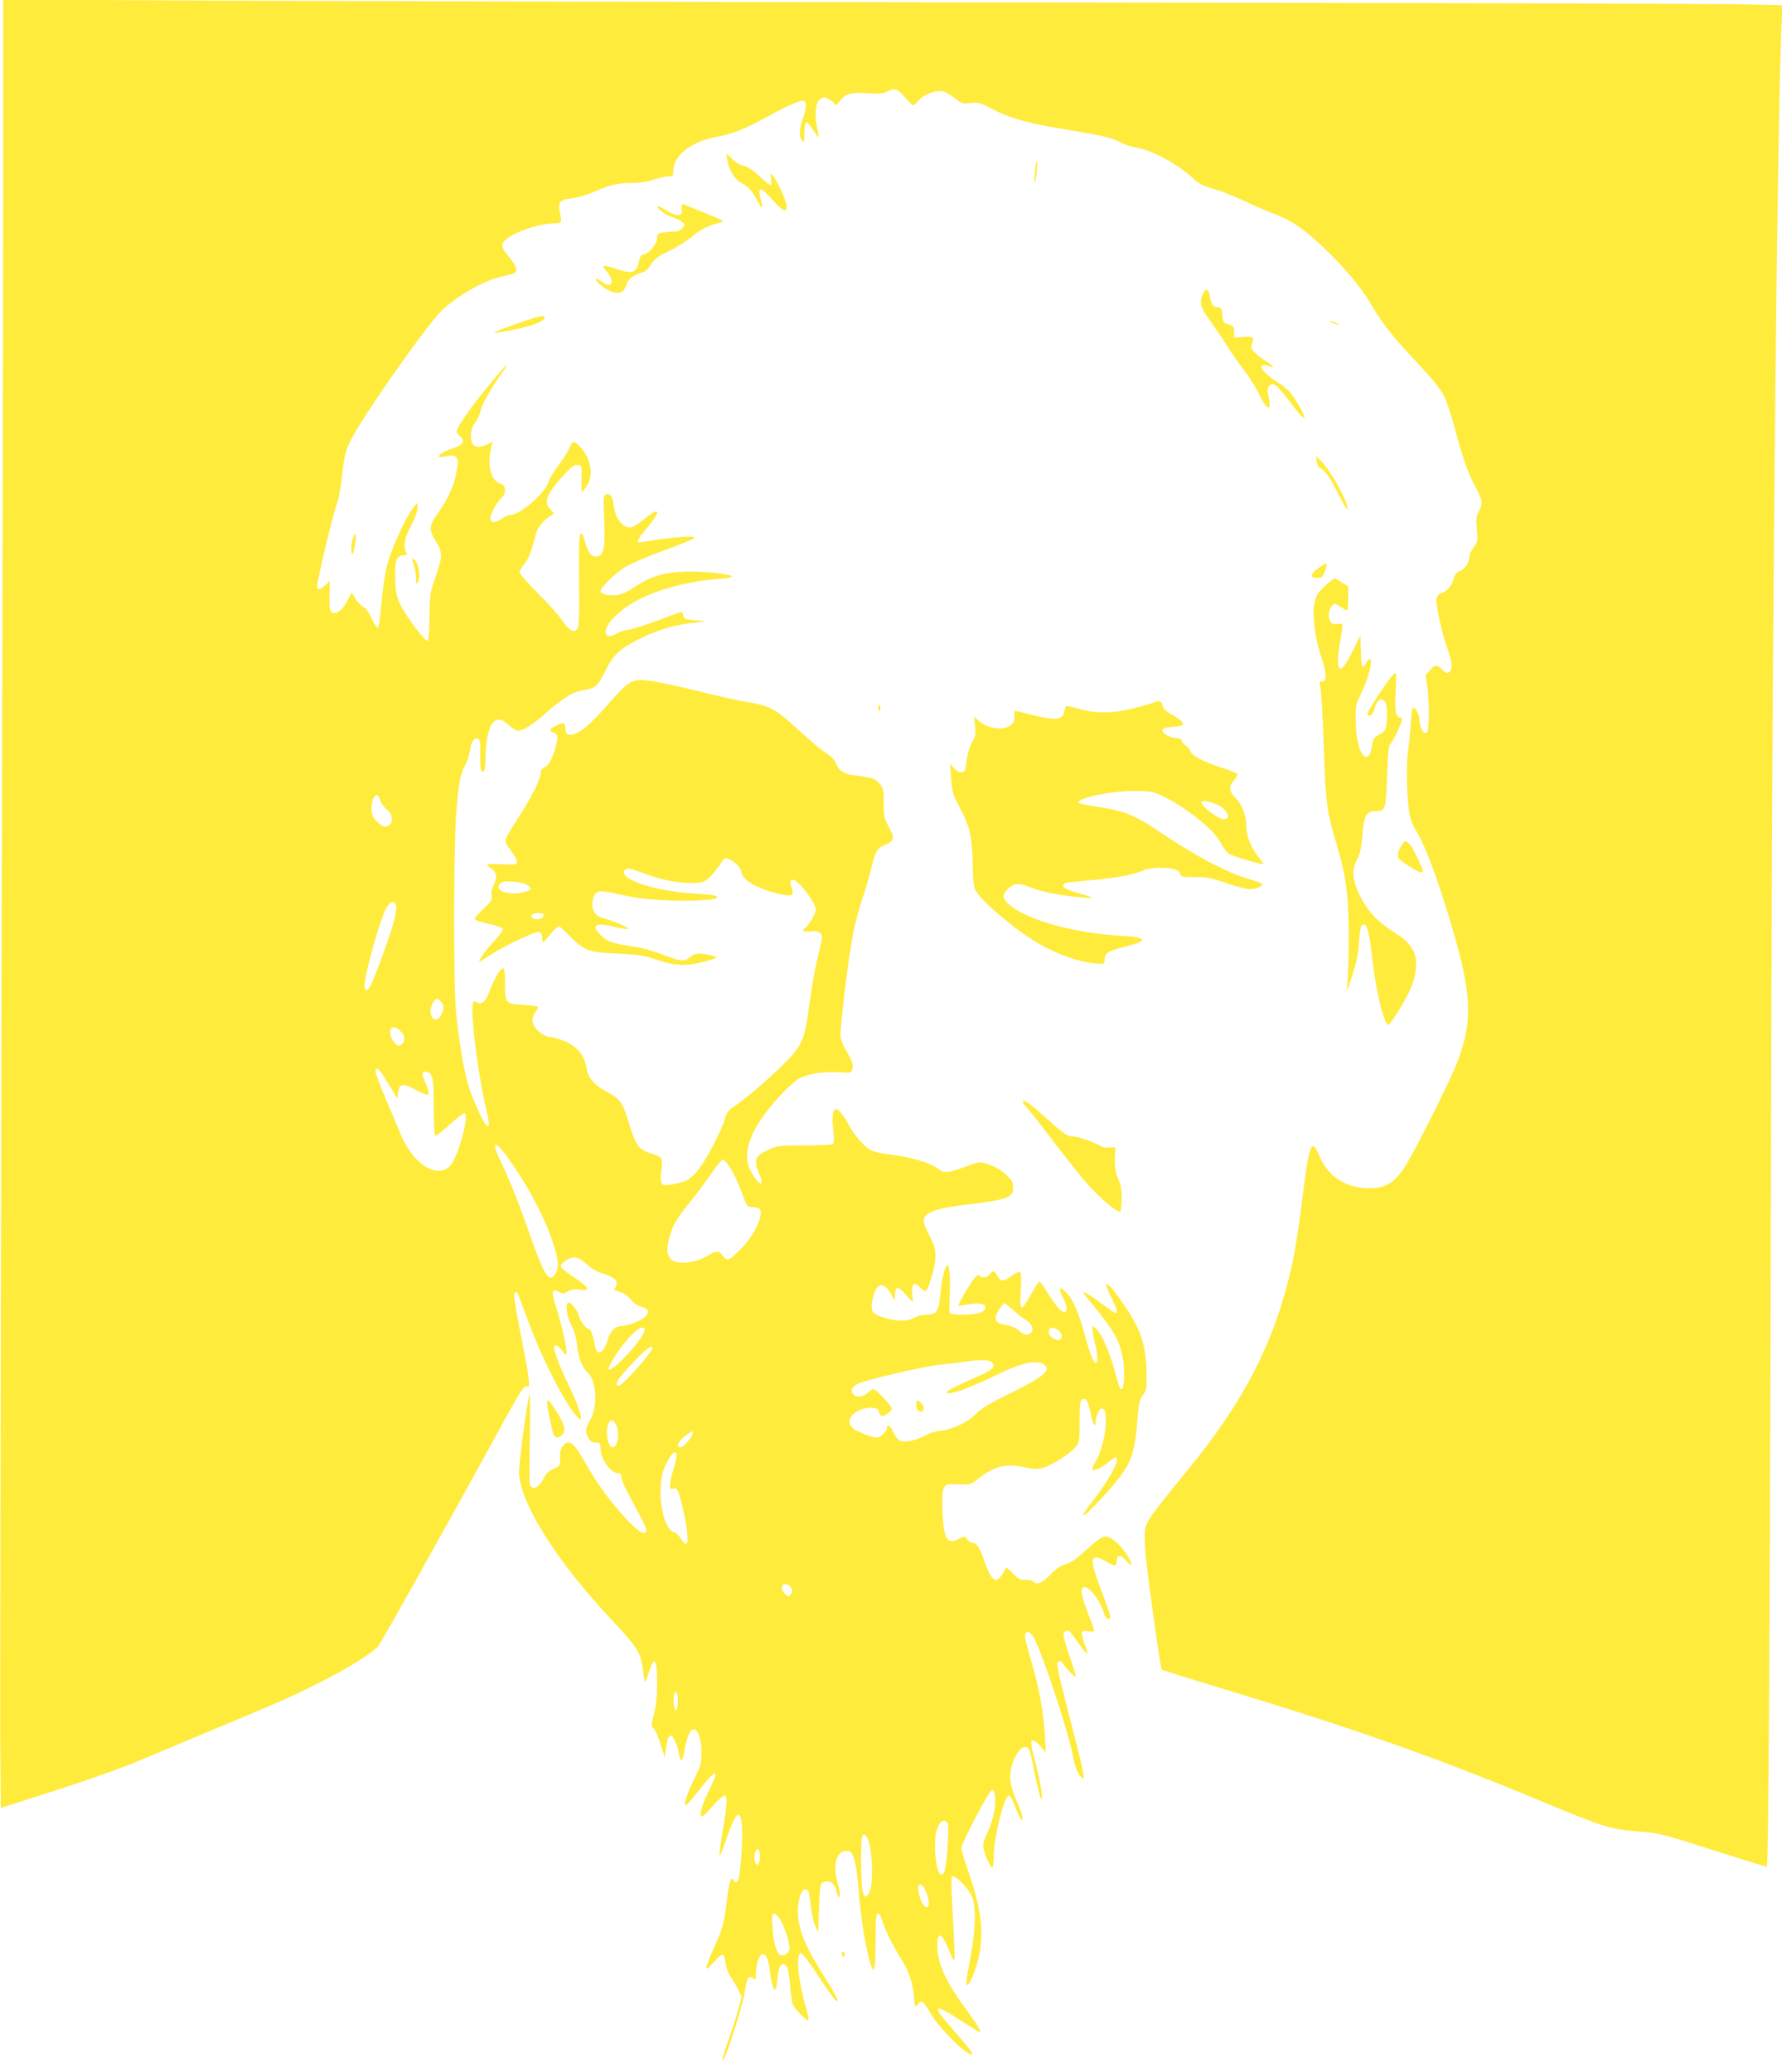 <?xml version="1.0" standalone="no"?>
<!DOCTYPE svg PUBLIC "-//W3C//DTD SVG 20010904//EN"
 "http://www.w3.org/TR/2001/REC-SVG-20010904/DTD/svg10.dtd">
<svg version="1.0" xmlns="http://www.w3.org/2000/svg"
 width="1101pt" height="1280pt" viewBox="0 0 1101 1280"
 preserveAspectRatio="xMidYMid meet">
<g transform="translate(0,1280) scale(0.1,-0.1)"
fill="#ffeb3b" stroke="none">
<path d="M20 11729 c0 -591 -5 -2948 -11 -5239 -5 -2291 -9 -4321 -7 -4511 l3
-346 350 112 c203 65 415 141 505 180 85 36 295 124 465 195 383 159 481 202
667 296 154 78 308 174 344 215 18 20 459 809 779 1394 106 193 122 218 143
210 21 -8 13 52 -44 339 -31 157 -42 232 -35 239 6 6 13 8 16 5 3 -3 27 -66
54 -139 60 -168 142 -349 222 -489 61 -108 119 -180 119 -148 0 25 -35 118
-72 193 -39 77 -83 184 -93 228 -10 39 17 36 49 -6 25 -32 26 -32 26 -7 0 38
-37 196 -66 283 -30 89 -24 111 21 87 23 -12 30 -12 55 4 23 13 41 16 75 10
74 -11 55 16 -70 98 -27 18 -50 39 -50 47 0 21 51 54 84 54 21 0 43 -12 74
-40 24 -22 61 -46 83 -53 77 -24 104 -41 104 -64 0 -12 -5 -27 -11 -33 -9 -9
-1 -14 29 -23 28 -7 50 -22 68 -45 17 -22 40 -39 64 -45 49 -13 57 -35 23 -66
-24 -22 -107 -54 -140 -54 -40 0 -72 -31 -87 -83 -27 -92 -71 -109 -82 -31 -7
47 -24 94 -34 94 -17 0 -58 53 -64 84 -3 18 -20 45 -36 61 -26 25 -30 26 -36
11 -10 -27 4 -95 30 -140 15 -26 26 -66 31 -111 7 -77 31 -140 63 -169 58 -51
68 -213 18 -298 -30 -52 -32 -68 -11 -108 12 -23 22 -30 45 -30 28 0 30 -3 30
-35 0 -67 64 -155 111 -155 13 0 19 -7 19 -24 0 -23 27 -78 120 -249 30 -57
39 -82 31 -90 -17 -17 -56 10 -128 88 -90 97 -175 213 -238 325 -61 108 -87
140 -115 140 -27 0 -52 -42 -50 -82 3 -59 1 -65 -39 -80 -26 -11 -45 -27 -56
-49 -35 -69 -77 -91 -91 -47 -3 11 -4 145 0 297 3 161 2 268 -3 256 -12 -29
-63 -403 -64 -472 -1 -184 224 -547 563 -908 166 -177 189 -213 201 -311 6
-43 12 -80 14 -82 1 -2 13 26 25 62 35 107 50 83 50 -84 0 -71 -7 -129 -20
-179 -18 -70 -18 -75 -2 -87 9 -7 29 -50 43 -96 l26 -83 7 50 c11 71 16 85 31
85 14 0 40 -57 50 -113 11 -58 21 -52 34 20 17 92 36 135 58 131 29 -5 46 -57
47 -138 1 -70 -2 -82 -46 -170 -47 -98 -67 -160 -50 -160 5 0 34 33 65 72 118
155 151 166 81 26 -45 -87 -67 -168 -47 -168 5 0 35 29 67 65 31 36 64 65 72
65 20 0 18 -51 -11 -219 -13 -80 -22 -147 -20 -149 5 -5 8 2 49 116 54 152 79
171 90 70 8 -83 -10 -326 -26 -345 -10 -13 -14 -13 -25 3 -11 16 -13 15 -23
-10 -5 -14 -14 -68 -20 -119 -15 -128 -25 -169 -72 -272 -44 -98 -60 -145 -50
-145 4 0 25 21 48 47 22 25 45 43 51 40 6 -4 13 -29 17 -56 4 -28 17 -63 31
-82 14 -19 34 -54 46 -78 l21 -44 -20 -76 c-11 -42 -39 -129 -62 -194 -23 -65
-40 -121 -37 -123 15 -15 135 363 144 453 6 57 22 75 48 53 13 -11 15 -7 15
26 0 55 18 114 37 121 24 9 40 -21 48 -90 7 -70 23 -127 34 -127 5 0 11 30 14
66 6 78 26 109 54 82 11 -12 18 -45 24 -115 4 -54 12 -109 17 -123 12 -29 89
-107 97 -98 4 3 -5 44 -19 91 -45 156 -59 314 -29 324 7 3 50 -52 97 -124 100
-151 122 -180 132 -171 3 4 -27 60 -68 125 -135 212 -178 316 -178 430 0 70
21 133 44 133 22 0 26 -12 36 -104 5 -45 17 -101 27 -122 l18 -39 5 148 c4
116 8 150 20 157 37 23 77 2 86 -45 7 -38 24 -58 24 -28 0 10 -7 43 -15 73
-28 104 -12 183 41 196 57 15 73 -33 94 -296 17 -200 68 -449 90 -435 6 4 10
79 10 176 0 142 2 169 15 169 8 0 19 -17 26 -42 13 -51 66 -157 115 -235 48
-74 74 -151 81 -236 6 -69 6 -69 24 -46 22 29 36 19 80 -59 47 -84 215 -252
251 -252 16 0 -8 33 -102 140 -50 58 -96 113 -101 122 -21 40 19 25 128 -46
63 -42 119 -76 124 -76 15 0 -6 35 -97 160 -123 171 -170 285 -162 392 5 69
28 55 68 -40 32 -77 35 -81 38 -50 1 18 -4 134 -11 258 -8 124 -11 231 -7 239
11 21 98 -64 123 -119 29 -63 26 -204 -7 -379 -14 -73 -26 -142 -26 -152 0
-62 49 34 76 148 36 154 17 309 -67 544 -21 60 -39 120 -39 132 1 35 173 362
190 362 11 0 16 -14 18 -50 5 -65 -13 -142 -49 -219 -21 -44 -28 -69 -23 -91
10 -48 46 -125 55 -119 5 3 9 34 9 69 0 117 65 375 94 375 8 0 26 -34 41 -75
15 -41 32 -75 37 -75 14 0 3 41 -34 125 -51 114 -48 197 9 288 25 40 56 49 72
19 5 -9 21 -77 35 -151 15 -73 31 -141 37 -150 17 -27 0 93 -28 199 -35 133
-39 160 -20 160 9 0 30 -17 47 -37 l32 -38 -6 108 c-8 129 -36 291 -72 413
-45 154 -55 196 -50 210 11 28 36 13 60 -34 56 -110 214 -592 236 -722 12 -68
29 -108 54 -129 13 -11 14 -8 9 26 -3 21 -21 99 -40 173 -19 74 -52 203 -73
285 -51 201 -56 235 -36 235 8 0 19 -6 23 -14 15 -26 74 -88 79 -83 3 2 -13
57 -36 122 -44 130 -48 153 -23 162 17 7 21 3 87 -91 22 -31 42 -54 44 -51 3
2 -5 31 -18 64 -12 33 -19 65 -15 71 4 6 20 8 41 4 20 -4 34 -2 34 4 0 5 -15
50 -34 98 -45 118 -54 162 -32 170 32 12 105 -81 127 -161 10 -34 39 -50 39
-20 0 8 -25 80 -55 160 -61 161 -68 205 -32 205 12 0 40 -11 62 -25 53 -32 65
-31 65 5 0 41 25 39 61 -3 39 -45 37 -13 -2 46 -40 60 -96 107 -130 107 -18 0
-51 -23 -114 -80 -64 -59 -98 -83 -130 -91 -31 -8 -57 -26 -95 -65 -52 -54
-84 -66 -108 -42 -6 6 -28 11 -48 10 -32 -1 -43 5 -77 41 -22 23 -41 38 -43
32 -12 -30 -46 -75 -57 -75 -24 0 -46 34 -72 110 -30 89 -49 120 -75 120 -10
0 -26 10 -34 22 -15 21 -16 21 -49 4 -75 -41 -97 -4 -104 168 -3 90 -1 127 9
146 13 24 18 25 89 22 73 -4 76 -3 120 32 101 81 172 99 293 73 58 -13 76 -13
113 -2 54 16 165 87 198 127 24 28 25 37 25 148 0 126 4 150 26 150 19 0 30
-25 44 -98 12 -58 30 -85 30 -43 0 32 21 81 35 81 22 0 28 -20 27 -85 -1 -80
-26 -177 -63 -243 -23 -41 -26 -52 -13 -52 20 0 51 16 95 51 45 35 49 36 49 6
0 -31 -84 -171 -156 -258 -31 -38 -54 -73 -50 -77 11 -11 189 180 244 262 59
88 77 156 90 334 8 96 13 118 33 145 22 29 24 40 23 138 -3 166 -33 260 -128
403 -107 160 -157 196 -92 67 35 -69 44 -101 28 -101 -4 0 -47 29 -96 65 -95
70 -122 82 -85 36 170 -206 201 -258 225 -374 16 -74 11 -197 -7 -197 -11 0
-9 -5 -44 120 -31 114 -79 220 -111 251 l-24 22 0 -24 c1 -13 7 -51 15 -84 19
-76 19 -128 3 -123 -15 5 -35 60 -73 198 -35 125 -69 200 -111 241 -40 39 -46
22 -14 -41 38 -75 19 -112 -31 -59 -16 18 -48 63 -71 101 -27 45 -44 66 -51
59 -5 -5 -28 -42 -51 -82 -60 -106 -67 -102 -59 29 4 70 2 111 -4 115 -6 4
-29 -7 -52 -23 -51 -38 -68 -38 -89 0 -20 35 -23 36 -47 10 -20 -22 -45 -26
-61 -10 -7 7 -17 3 -31 -12 -23 -24 -107 -168 -101 -173 2 -1 28 2 59 8 68 12
112 4 107 -21 -5 -28 -49 -42 -135 -42 -56 0 -83 4 -86 13 -2 6 -2 60 1 118 5
109 -3 188 -17 173 -17 -18 -33 -89 -41 -175 -8 -107 -23 -129 -84 -129 -23 0
-60 -9 -81 -21 -46 -24 -116 -21 -198 7 -60 20 -70 38 -57 103 21 113 72 124
123 26 l16 -30 1 37 c0 56 18 57 67 2 l44 -49 -5 53 c-6 66 12 79 51 38 14
-16 29 -24 34 -19 20 20 59 160 59 212 0 45 -8 71 -40 134 -29 57 -37 84 -31
100 15 42 84 65 266 87 255 31 285 43 285 108 0 29 -8 43 -43 76 -41 40 -120
76 -164 76 -12 0 -57 -13 -100 -30 -91 -35 -121 -37 -155 -11 -49 39 -167 74
-306 91 -47 6 -97 17 -111 25 -38 19 -105 95 -131 147 -31 60 -68 108 -85 108
-20 0 -27 -54 -16 -135 5 -43 5 -74 -1 -80 -5 -6 -79 -10 -176 -10 -152 0
-171 -2 -217 -23 -92 -42 -101 -65 -64 -153 36 -83 2 -76 -48 9 -70 119 -6
281 193 492 37 39 84 80 104 90 56 28 152 43 241 37 77 -5 79 -4 85 18 7 30
-1 55 -38 115 -16 26 -32 65 -35 86 -5 43 46 470 77 634 11 58 36 152 55 210
20 58 45 142 56 188 28 116 37 132 86 153 59 25 63 42 25 110 -29 53 -32 65
-32 148 0 81 -2 92 -25 119 -28 33 -44 39 -146 52 -77 9 -102 25 -124 76 -8
20 -34 46 -67 67 -29 19 -98 77 -153 128 -151 139 -183 157 -313 180 -61 10
-182 36 -269 58 -207 52 -351 81 -403 81 -59 0 -94 -25 -188 -133 -132 -153
-206 -212 -255 -205 -18 2 -22 10 -23 38 -1 39 -13 41 -66 14 -33 -17 -36 -30
-9 -39 32 -10 33 -37 4 -121 -22 -62 -34 -82 -56 -92 -20 -10 -27 -20 -27 -40
0 -35 -58 -150 -137 -272 -85 -131 -90 -144 -69 -172 86 -120 86 -123 -38
-116 -47 2 -86 1 -86 -3 0 -4 11 -14 25 -23 35 -23 40 -56 16 -101 -13 -25
-18 -48 -14 -67 5 -26 -1 -36 -52 -83 -31 -29 -54 -58 -51 -64 4 -6 43 -18 87
-28 45 -9 83 -23 86 -30 3 -8 -21 -41 -54 -76 -50 -52 -103 -127 -90 -127 2 0
33 19 69 43 77 50 253 136 288 139 21 3 25 -2 30 -32 l5 -35 44 53 c24 28 48
52 53 52 4 0 34 -26 66 -59 90 -93 120 -104 297 -111 132 -6 161 -11 243 -38
109 -38 182 -41 290 -13 41 11 76 22 79 25 8 7 -68 26 -106 26 -22 0 -43 -8
-58 -22 -31 -29 -61 -26 -169 16 -49 19 -121 40 -160 46 -157 25 -175 31 -215
67 -75 68 -42 90 83 57 33 -8 67 -14 77 -12 18 4 -92 52 -155 68 -57 14 -79
68 -55 133 14 35 34 39 114 22 147 -32 175 -36 312 -45 132 -8 317 -1 332 13
14 15 -13 20 -139 28 -251 14 -486 97 -423 149 13 10 31 7 98 -19 112 -42 207
-63 299 -65 63 -1 81 3 105 20 26 19 74 78 98 119 8 13 17 16 33 11 37 -12 82
-56 82 -80 0 -23 24 -49 72 -79 42 -26 172 -67 213 -67 40 0 40 1 19 73 -3 10
1 20 11 23 28 11 145 -138 145 -186 0 -25 -45 -100 -70 -115 -21 -13 1 -23 40
-18 52 7 74 -10 67 -52 -3 -16 -17 -79 -32 -140 -14 -60 -34 -182 -46 -270
-23 -181 -41 -231 -110 -309 -66 -75 -266 -252 -336 -298 -54 -36 -63 -47 -73
-87 -15 -58 -109 -242 -158 -306 -49 -65 -76 -82 -148 -96 -92 -19 -97 -15
-88 81 7 89 16 78 -87 114 -55 20 -75 51 -114 181 -37 125 -54 148 -137 192
-78 41 -115 85 -125 149 -15 101 -95 168 -227 189 -52 9 -106 61 -106 103 0
16 9 41 21 56 25 32 23 32 -86 40 -101 6 -105 11 -105 133 0 71 -3 93 -13 93
-15 0 -55 -69 -82 -142 -23 -61 -49 -86 -74 -71 -11 7 -22 9 -25 6 -26 -26 24
-441 83 -686 17 -74 15 -101 -7 -74 -23 28 -81 158 -105 232 -30 94 -61 279
-79 460 -17 166 -16 1018 1 1234 14 182 25 242 56 296 12 22 25 62 29 90 7 54
26 81 50 72 12 -5 15 -23 13 -94 -1 -48 2 -94 6 -101 18 -27 27 3 27 87 0 87
18 171 42 203 26 32 54 31 95 -5 21 -18 45 -36 54 -39 27 -10 91 27 178 105
104 92 176 137 233 144 74 10 92 25 137 117 49 99 87 136 200 194 104 54 217
90 320 102 47 5 91 11 96 12 6 1 -21 4 -60 7 -63 5 -70 8 -73 29 -2 12 -8 22
-13 22 -5 0 -69 -23 -142 -51 -73 -28 -155 -54 -183 -58 -27 -4 -61 -15 -74
-24 -30 -21 -59 -22 -66 -2 -17 44 67 137 184 202 126 70 321 123 515 138 49
4 85 11 80 15 -13 14 -157 30 -256 30 -154 0 -246 -27 -362 -106 -30 -20 -68
-36 -95 -40 -47 -6 -100 8 -100 26 0 20 98 115 153 148 30 18 120 57 199 87
190 70 228 87 228 96 0 10 -134 1 -243 -17 -48 -8 -92 -14 -97 -14 -21 0 -8
23 50 92 88 105 79 133 -18 53 -30 -25 -65 -48 -78 -51 -50 -13 -99 45 -111
131 -7 56 -24 81 -48 71 -17 -6 -18 -18 -12 -155 7 -171 -1 -218 -39 -227 -36
-9 -59 16 -79 88 -13 46 -19 58 -28 49 -9 -9 -11 -88 -9 -289 2 -221 0 -281
-11 -296 -21 -29 -50 -12 -98 57 -23 34 -92 110 -151 168 -59 59 -108 115
-108 124 0 10 13 32 28 49 26 30 45 78 72 185 11 43 51 92 95 117 20 11 20 12
-4 37 -44 48 -27 92 86 217 45 49 61 60 82 58 26 -3 26 -3 24 -85 -1 -46 0
-83 2 -83 3 0 16 17 30 37 29 44 33 99 10 164 -16 45 -69 109 -90 109 -7 0
-19 -17 -27 -37 -8 -21 -38 -69 -67 -107 -29 -37 -57 -83 -62 -102 -20 -69
-174 -204 -235 -204 -12 0 -38 -12 -59 -26 -42 -28 -65 -26 -65 9 0 25 46 103
73 126 9 7 17 27 17 43 0 24 -6 32 -34 43 -55 23 -76 112 -52 218 l9 39 -31
-16 c-42 -22 -79 -20 -92 3 -19 36 -12 97 15 129 13 16 28 47 33 70 11 48 63
141 129 232 64 87 40 69 -50 -38 -92 -109 -195 -247 -215 -290 -15 -30 -15
-33 6 -52 39 -36 27 -58 -43 -80 -44 -14 -85 -38 -85 -50 0 -4 21 -3 46 2 38
8 49 7 62 -6 14 -14 15 -25 4 -86 -14 -85 -54 -173 -116 -259 -55 -77 -57
-103 -16 -169 46 -75 46 -93 4 -217 -37 -106 -38 -115 -40 -255 -1 -86 -6
-146 -12 -148 -15 -5 -128 144 -165 217 -27 56 -32 77 -35 163 -5 112 8 148
54 148 21 0 23 3 14 19 -20 38 -11 88 30 165 24 45 40 89 40 108 l-1 33 -25
-30 c-44 -54 -133 -247 -160 -349 -16 -61 -30 -154 -37 -244 -7 -81 -17 -147
-22 -149 -6 -2 -23 24 -39 57 -17 39 -36 65 -52 72 -14 7 -35 29 -48 50 l-23
39 -24 -47 c-30 -60 -72 -93 -97 -77 -14 9 -17 26 -16 103 l2 92 -27 -26 c-31
-29 -51 -33 -51 -11 0 45 95 441 125 525 9 25 23 103 30 173 12 110 19 138 50
203 71 148 486 737 572 814 110 97 262 181 369 203 32 7 65 16 72 20 21 14 13
44 -24 89 -54 64 -61 84 -38 109 46 51 208 108 306 109 20 0 39 4 43 9 3 5 1
30 -5 56 -15 67 -4 81 72 90 37 4 95 21 138 40 95 43 146 54 238 55 46 0 93 7
129 20 32 11 72 20 90 20 31 0 33 2 33 36 0 94 113 181 269 209 96 17 174 48
321 129 128 70 203 102 219 91 16 -9 13 -45 -9 -110 -24 -69 -25 -104 -5 -131
13 -17 14 -14 15 43 0 34 5 65 10 68 6 3 24 -17 42 -44 17 -28 33 -50 35 -47
2 2 -1 23 -6 47 -18 76 -14 156 9 179 26 26 42 25 79 -5 l30 -26 22 30 c32 43
72 53 172 45 68 -5 91 -3 117 10 50 25 65 20 111 -34 23 -27 46 -50 50 -50 5
0 21 13 35 30 34 38 103 64 146 56 18 -3 53 -22 78 -42 42 -34 48 -36 97 -30
46 5 59 2 120 -30 121 -65 225 -94 498 -139 193 -31 269 -50 315 -77 19 -11
59 -24 89 -29 97 -16 256 -101 349 -187 45 -42 58 -48 157 -77 33 -10 107 -40
165 -67 58 -28 145 -65 193 -83 110 -41 205 -112 347 -255 114 -115 192 -213
258 -327 57 -97 137 -196 280 -346 73 -77 130 -148 150 -185 18 -33 49 -126
71 -208 47 -179 82 -279 126 -359 45 -83 48 -104 24 -150 -18 -33 -20 -49 -14
-114 6 -71 5 -78 -19 -110 -14 -19 -26 -42 -26 -51 0 -42 -23 -81 -56 -95 -25
-10 -35 -22 -43 -52 -11 -42 -42 -77 -77 -87 -12 -4 -24 -17 -28 -29 -8 -30
29 -204 65 -307 33 -95 36 -132 14 -150 -13 -11 -20 -9 -43 13 -35 34 -42 34
-76 -2 l-28 -29 12 -84 c6 -46 10 -126 8 -178 -2 -78 -6 -95 -19 -98 -18 -3
-39 43 -39 87 0 27 -24 71 -40 71 -4 0 -10 -42 -13 -92 -3 -51 -10 -129 -17
-173 -14 -96 -7 -335 13 -412 8 -29 26 -70 41 -92 36 -52 105 -227 171 -436
176 -557 186 -727 65 -1020 -48 -114 -228 -473 -294 -586 -76 -129 -138 -166
-267 -157 -129 10 -225 78 -275 194 -52 124 -64 92 -113 -304 -17 -134 -42
-296 -57 -360 -106 -476 -291 -840 -650 -1277 -223 -273 -253 -315 -260 -366
-3 -24 -1 -96 5 -159 17 -167 91 -694 99 -702 4 -4 129 -43 277 -88 923 -279
1414 -452 2113 -744 337 -140 386 -155 552 -168 132 -10 143 -13 460 -114 179
-57 330 -104 336 -104 12 0 20 1515 29 5400 6 2460 37 5430 62 5961 l6 137
-294 6 c-162 3 -2098 8 -4304 11 -2206 3 -4547 8 -5202 12 l-1193 6 0 -1074z
m2330 -3874 c6 -19 25 -44 41 -56 36 -25 41 -82 9 -99 -24 -13 -44 -4 -80 35
-19 21 -25 37 -25 74 0 44 16 81 35 81 5 0 14 -16 20 -35z m907 -521 c32 -21
29 -31 -14 -43 -74 -21 -163 -4 -163 30 0 11 10 24 23 29 29 13 126 3 154 -16z
m-809 -136 c2 -15 -6 -61 -18 -103 -27 -97 -125 -361 -145 -392 -24 -35 -38
-18 -30 36 17 116 101 403 136 460 24 39 53 39 57 -1z m910 -55 c-4 -20 -45
-28 -67 -14 -22 14 -3 31 35 31 28 0 35 -4 32 -17z m-634 -529 c19 -18 20 -44
5 -78 -24 -51 -69 -39 -69 18 0 31 23 76 40 76 5 0 16 -7 24 -16z m-241 -192
c22 -24 19 -61 -6 -76 -15 -9 -23 -6 -43 17 -26 30 -32 82 -11 90 15 6 37 -6
60 -31z m-115 -266 c15 -24 40 -66 57 -92 l29 -49 6 40 c7 54 32 57 115 10 77
-43 89 -34 56 41 -26 58 -26 74 -2 74 43 0 51 -33 51 -217 0 -96 4 -174 9
-178 6 -3 46 29 91 70 45 42 85 73 91 69 30 -18 -43 -278 -91 -326 -85 -84
-233 16 -310 208 -13 32 -52 126 -87 207 -35 82 -63 157 -63 168 0 31 19 22
48 -25z m760 -493 c118 -161 224 -354 280 -514 41 -117 48 -168 28 -208 -40
-76 -71 -30 -168 249 -56 163 -118 319 -172 430 -61 126 -45 147 32 43z m1389
-85 c19 -31 49 -96 67 -145 30 -84 33 -88 62 -89 17 -1 36 -4 43 -8 38 -24
-22 -159 -112 -251 -34 -36 -70 -65 -80 -65 -9 0 -24 11 -33 25 -21 32 -35 32
-101 -6 -68 -39 -168 -51 -207 -25 -37 24 -42 72 -17 153 22 74 42 107 135
222 34 42 89 116 122 164 32 48 65 86 72 85 8 -2 30 -29 49 -60z m1743 -870
c26 -24 63 -52 81 -63 39 -23 50 -62 24 -81 -20 -15 -41 -9 -75 22 -14 13 -45
25 -72 29 -54 8 -73 25 -64 58 6 24 43 77 53 77 3 0 27 -19 53 -42z m-2276
-117 c3 -4 -8 -29 -25 -55 -63 -94 -199 -225 -199 -191 0 17 49 98 92 152 67
85 116 120 132 94z m2554 -7 c25 -17 29 -52 7 -60 -21 -8 -65 22 -65 45 0 34
22 40 58 15z m-2508 -110 c0 -27 -184 -234 -209 -234 -21 0 -11 30 26 72 106
123 183 191 183 162z m2100 -89 c21 -25 3 -45 -67 -77 -179 -80 -213 -98 -213
-108 0 -24 145 27 302 105 172 86 279 104 312 52 19 -30 -39 -73 -220 -162
-127 -62 -182 -95 -211 -125 -49 -52 -147 -100 -221 -107 -31 -3 -68 -14 -82
-23 -14 -10 -51 -25 -81 -34 -75 -22 -103 -11 -130 49 -18 41 -39 53 -39 23 0
-18 -42 -58 -60 -58 -27 0 -113 32 -142 52 -58 40 -25 106 63 128 45 11 89 3
89 -18 0 -4 4 -13 9 -21 7 -11 14 -10 40 5 17 10 31 25 31 33 0 17 -98 121
-114 121 -5 0 -19 -9 -30 -19 -31 -29 -70 -36 -90 -16 -25 25 -16 47 25 68 53
25 399 106 509 118 52 5 120 14 150 18 95 14 156 12 170 -4z m-2323 -386 c24
-47 10 -139 -22 -139 -31 0 -48 107 -24 151 13 25 30 20 46 -12z m473 -54 c0
-19 -58 -85 -76 -85 -29 0 -13 40 28 70 47 35 48 35 48 15z m-100 -137 c0 -13
-9 -52 -20 -86 -11 -35 -20 -77 -20 -94 0 -24 3 -28 19 -23 26 8 33 -8 60
-121 42 -183 38 -270 -10 -190 -12 20 -32 39 -45 42 -49 12 -88 142 -82 274 3
71 9 96 36 153 33 67 62 88 62 45z m710 -818 c6 -12 5 -23 -4 -36 -14 -18 -15
-18 -35 0 -23 21 -28 52 -8 59 18 6 36 -3 47 -23z m-702 -706 c-2 -27 -7 -49
-13 -49 -11 0 -19 79 -10 103 11 30 26 -5 23 -54z m1668 -864 c-9 -151 -17
-194 -38 -198 -35 -7 -56 200 -29 280 15 44 39 62 60 45 11 -10 12 -34 7 -127z
m-488 4 c21 -59 26 -239 10 -294 -18 -57 -40 -59 -50 -5 -9 50 -10 308 -2 330
10 25 28 12 42 -31z m-673 -94 c0 -49 -21 -66 -31 -26 -8 34 3 79 19 73 7 -2
12 -22 12 -47z m1025 -212 c24 -52 26 -98 5 -98 -17 0 -40 42 -49 91 -11 63
17 68 44 7z m-902 -170 c33 -55 66 -161 59 -190 -7 -27 -38 -45 -58 -32 -22
13 -41 79 -46 165 -5 77 -4 89 10 89 8 0 24 -15 35 -32z"/>
<path d="M5662 4118 c2 -22 9 -34 21 -36 25 -5 32 25 12 48 -26 29 -37 25 -33
-12z"/>
<path d="M4493 11816 c10 -65 46 -125 86 -145 45 -24 63 -43 101 -112 32 -58
37 -54 19 17 -19 73 0 72 70 -6 67 -76 91 -87 91 -42 0 29 -56 153 -85 187
-16 19 -16 19 -11 -17 2 -20 2 -39 -1 -42 -3 -3 -34 21 -69 54 -44 41 -75 61
-100 66 -22 4 -50 21 -72 42 l-35 36 6 -38z"/>
<path d="M6395 11745 c-4 -36 -5 -68 -2 -71 3 -3 8 24 12 61 4 36 5 68 2 71
-3 3 -8 -24 -12 -61z"/>
<path d="M4212 11508 c3 -28 -1 -34 -21 -36 -13 -2 -44 9 -73 28 -28 17 -53
29 -55 26 -10 -10 51 -56 88 -66 20 -6 48 -19 60 -29 23 -19 24 -19 5 -40 -12
-13 -31 -21 -50 -21 -17 0 -48 -3 -68 -6 -34 -6 -38 -10 -38 -35 0 -34 -51
-96 -83 -101 -16 -2 -23 -13 -29 -42 -15 -73 -41 -81 -144 -46 -83 28 -90 25
-55 -17 55 -66 30 -112 -33 -62 -15 12 -30 19 -33 15 -10 -10 56 -64 93 -76
53 -18 79 -7 93 39 11 38 40 60 113 84 9 3 29 24 42 46 21 32 43 49 108 80 46
22 105 59 133 81 58 49 103 73 165 90 31 8 40 14 30 20 -20 11 -238 100 -245
100 -3 0 -4 -15 -3 -32z"/>
<path d="M7432 10985 c-24 -51 -15 -86 41 -161 28 -40 76 -109 105 -155 29
-46 77 -115 107 -154 30 -38 70 -101 89 -140 54 -112 83 -123 64 -27 -9 45 -8
56 5 69 14 15 18 15 42 -1 14 -9 58 -60 97 -114 97 -131 105 -98 11 45 -22 33
-55 64 -91 86 -72 45 -120 93 -106 107 8 8 20 7 39 0 45 -17 40 -5 -13 29 -26
17 -59 42 -72 56 -21 23 -23 29 -13 56 14 37 6 42 -63 37 l-49 -3 0 35 c0 31
-4 36 -35 46 -32 11 -35 15 -38 57 -3 41 -6 46 -29 49 -30 3 -39 18 -48 71 -7
43 -27 48 -43 12z"/>
<path d="M3209 10806 c-137 -47 -187 -69 -134 -61 180 31 278 61 289 91 8 22
-18 17 -155 -30z"/>
<path d="M8220 10812 c8 -5 26 -13 40 -16 17 -5 20 -4 10 2 -8 5 -26 13 -40
16 -17 5 -20 4 -10 -2z"/>
<path d="M8136 9949 c4 -19 11 -35 15 -37 31 -13 64 -55 103 -135 25 -50 52
-101 61 -112 16 -20 16 -19 10 5 -20 76 -115 238 -169 289 l-26 25 6 -35z"/>
<path d="M2180 9474 c-13 -33 -13 -115 0 -93 11 19 25 119 16 119 -4 0 -11
-12 -16 -26z"/>
<path d="M2555 9316 c8 -19 15 -57 15 -83 0 -35 3 -44 10 -33 23 35 4 137 -27
147 -9 3 -9 -5 2 -31z"/>
<path d="M8151 9295 c-59 -41 -62 -65 -10 -65 30 0 34 6 53 68 9 28 0 27 -43
-3z"/>
<path d="M8195 9189 c-54 -50 -66 -69 -76 -124 -12 -64 9 -221 42 -315 36
-103 39 -160 8 -160 -15 0 -19 -5 -15 -17 10 -37 17 -147 26 -423 11 -311 19
-371 83 -581 51 -167 69 -300 70 -519 1 -102 -2 -228 -5 -280 l-7 -95 34 100
c22 67 36 128 40 185 8 109 12 130 29 130 24 0 37 -51 56 -225 21 -186 73
-395 97 -395 12 0 99 138 134 213 40 87 50 186 24 238 -26 52 -52 77 -142 134
-91 60 -150 127 -195 221 -43 91 -47 151 -15 213 21 39 28 72 35 157 10 121
24 144 87 144 54 0 58 13 65 215 5 155 9 187 23 203 10 11 31 50 47 88 28 66
28 69 10 72 -28 5 -34 39 -27 169 5 113 5 114 -14 97 -28 -25 -159 -224 -159
-241 0 -29 34 -8 41 24 12 59 48 82 69 44 13 -26 13 -134 -1 -164 -6 -13 -25
-30 -42 -38 -27 -12 -33 -21 -40 -64 -10 -62 -22 -78 -48 -65 -29 16 -52 112
-53 220 -1 88 1 100 32 163 48 97 78 217 54 217 -5 0 -15 -11 -22 -25 -7 -14
-17 -25 -21 -25 -5 0 -10 44 -11 98 l-3 97 -43 -88 c-43 -85 -65 -117 -81
-117 -19 0 -19 66 -2 162 11 57 17 107 14 111 -3 5 -14 6 -26 3 -36 -9 -57 11
-57 54 0 35 19 70 38 70 4 0 21 -9 37 -20 17 -11 33 -20 38 -20 4 0 7 33 7 74
l0 74 -37 23 c-21 13 -41 25 -45 27 -4 2 -28 -16 -53 -39z"/>
<path d="M7120 8458 c-14 -5 -67 -21 -119 -34 -118 -30 -229 -32 -329 -4 -39
11 -76 20 -81 20 -5 0 -12 -15 -15 -34 -10 -55 -51 -59 -202 -21 -54 14 -101
25 -104 25 -3 0 -4 -15 -2 -34 10 -88 -140 -103 -227 -23 l-24 22 7 -57 c6
-50 4 -63 -17 -100 -14 -24 -28 -68 -32 -98 -3 -30 -9 -63 -11 -72 -8 -28 -49
-22 -73 10 l-21 27 6 -90 c4 -66 12 -102 29 -135 64 -124 77 -153 90 -217 8
-37 15 -121 15 -186 0 -77 5 -129 14 -150 24 -58 220 -228 368 -320 122 -76
278 -132 388 -139 43 -3 45 -2 45 24 0 40 21 54 115 78 163 41 157 59 -27 71
-230 15 -443 64 -590 136 -73 35 -123 80 -123 110 0 8 13 28 29 44 37 36 68
37 149 4 62 -25 189 -49 317 -59 76 -6 70 -2 -52 33 -69 20 -90 39 -63 56 5 3
65 10 132 16 163 13 285 34 342 59 33 14 70 20 116 20 76 0 116 -13 123 -40 4
-16 16 -18 88 -17 72 0 99 -5 193 -37 60 -21 126 -38 147 -38 38 1 79 16 79
30 0 5 -36 19 -79 31 -143 41 -345 149 -581 309 -128 86 -203 116 -351 137
-63 9 -118 21 -123 25 -27 26 187 74 334 74 105 1 120 -2 173 -26 154 -72 329
-213 373 -300 13 -26 34 -54 47 -62 20 -14 208 -69 213 -63 2 1 -15 25 -37 52
-42 53 -69 126 -69 185 0 63 -27 133 -65 170 -42 41 -45 71 -10 112 14 16 23
33 20 38 -3 5 -49 23 -103 40 -114 38 -178 72 -187 100 -4 11 -17 28 -31 36
-13 9 -24 23 -24 30 0 8 -11 14 -26 14 -39 0 -95 30 -92 49 2 12 18 17 60 21
31 3 60 8 64 12 11 12 -14 36 -68 65 -36 20 -51 34 -55 55 -6 30 -21 34 -63
16z m410 -633 c57 -29 78 -85 32 -85 -38 0 -150 88 -138 109 7 10 64 -2 106
-24z"/>
<path d="M5427 8430 c-3 -11 -1 -20 4 -20 5 0 9 9 9 20 0 11 -2 20 -4 20 -2 0
-6 -9 -9 -20z"/>
<path d="M8673 7598 c-29 -36 -43 -79 -33 -98 9 -17 126 -90 143 -90 14 0 6
28 -27 95 -38 81 -67 113 -83 93z"/>
<path d="M6320 5991 c0 -5 7 -14 15 -21 9 -7 83 -101 165 -209 82 -108 182
-233 222 -278 73 -83 185 -176 200 -167 4 3 8 40 8 82 0 57 -6 88 -22 122 -19
42 -25 104 -16 175 3 17 -2 20 -35 17 -21 -2 -43 1 -50 6 -20 17 -147 62 -174
62 -36 0 -59 15 -153 99 -126 114 -160 137 -160 112z"/>
<path d="M3380 4136 c0 -27 32 -181 41 -198 13 -24 32 -23 54 2 24 26 12 67
-42 150 -38 60 -53 73 -53 46z"/>
<path d="M5200 736 c0 -8 5 -18 10 -21 6 -3 10 1 10 9 0 8 -4 18 -10 21 -5 3
-10 -1 -10 -9z"/>
</g>
</svg>
